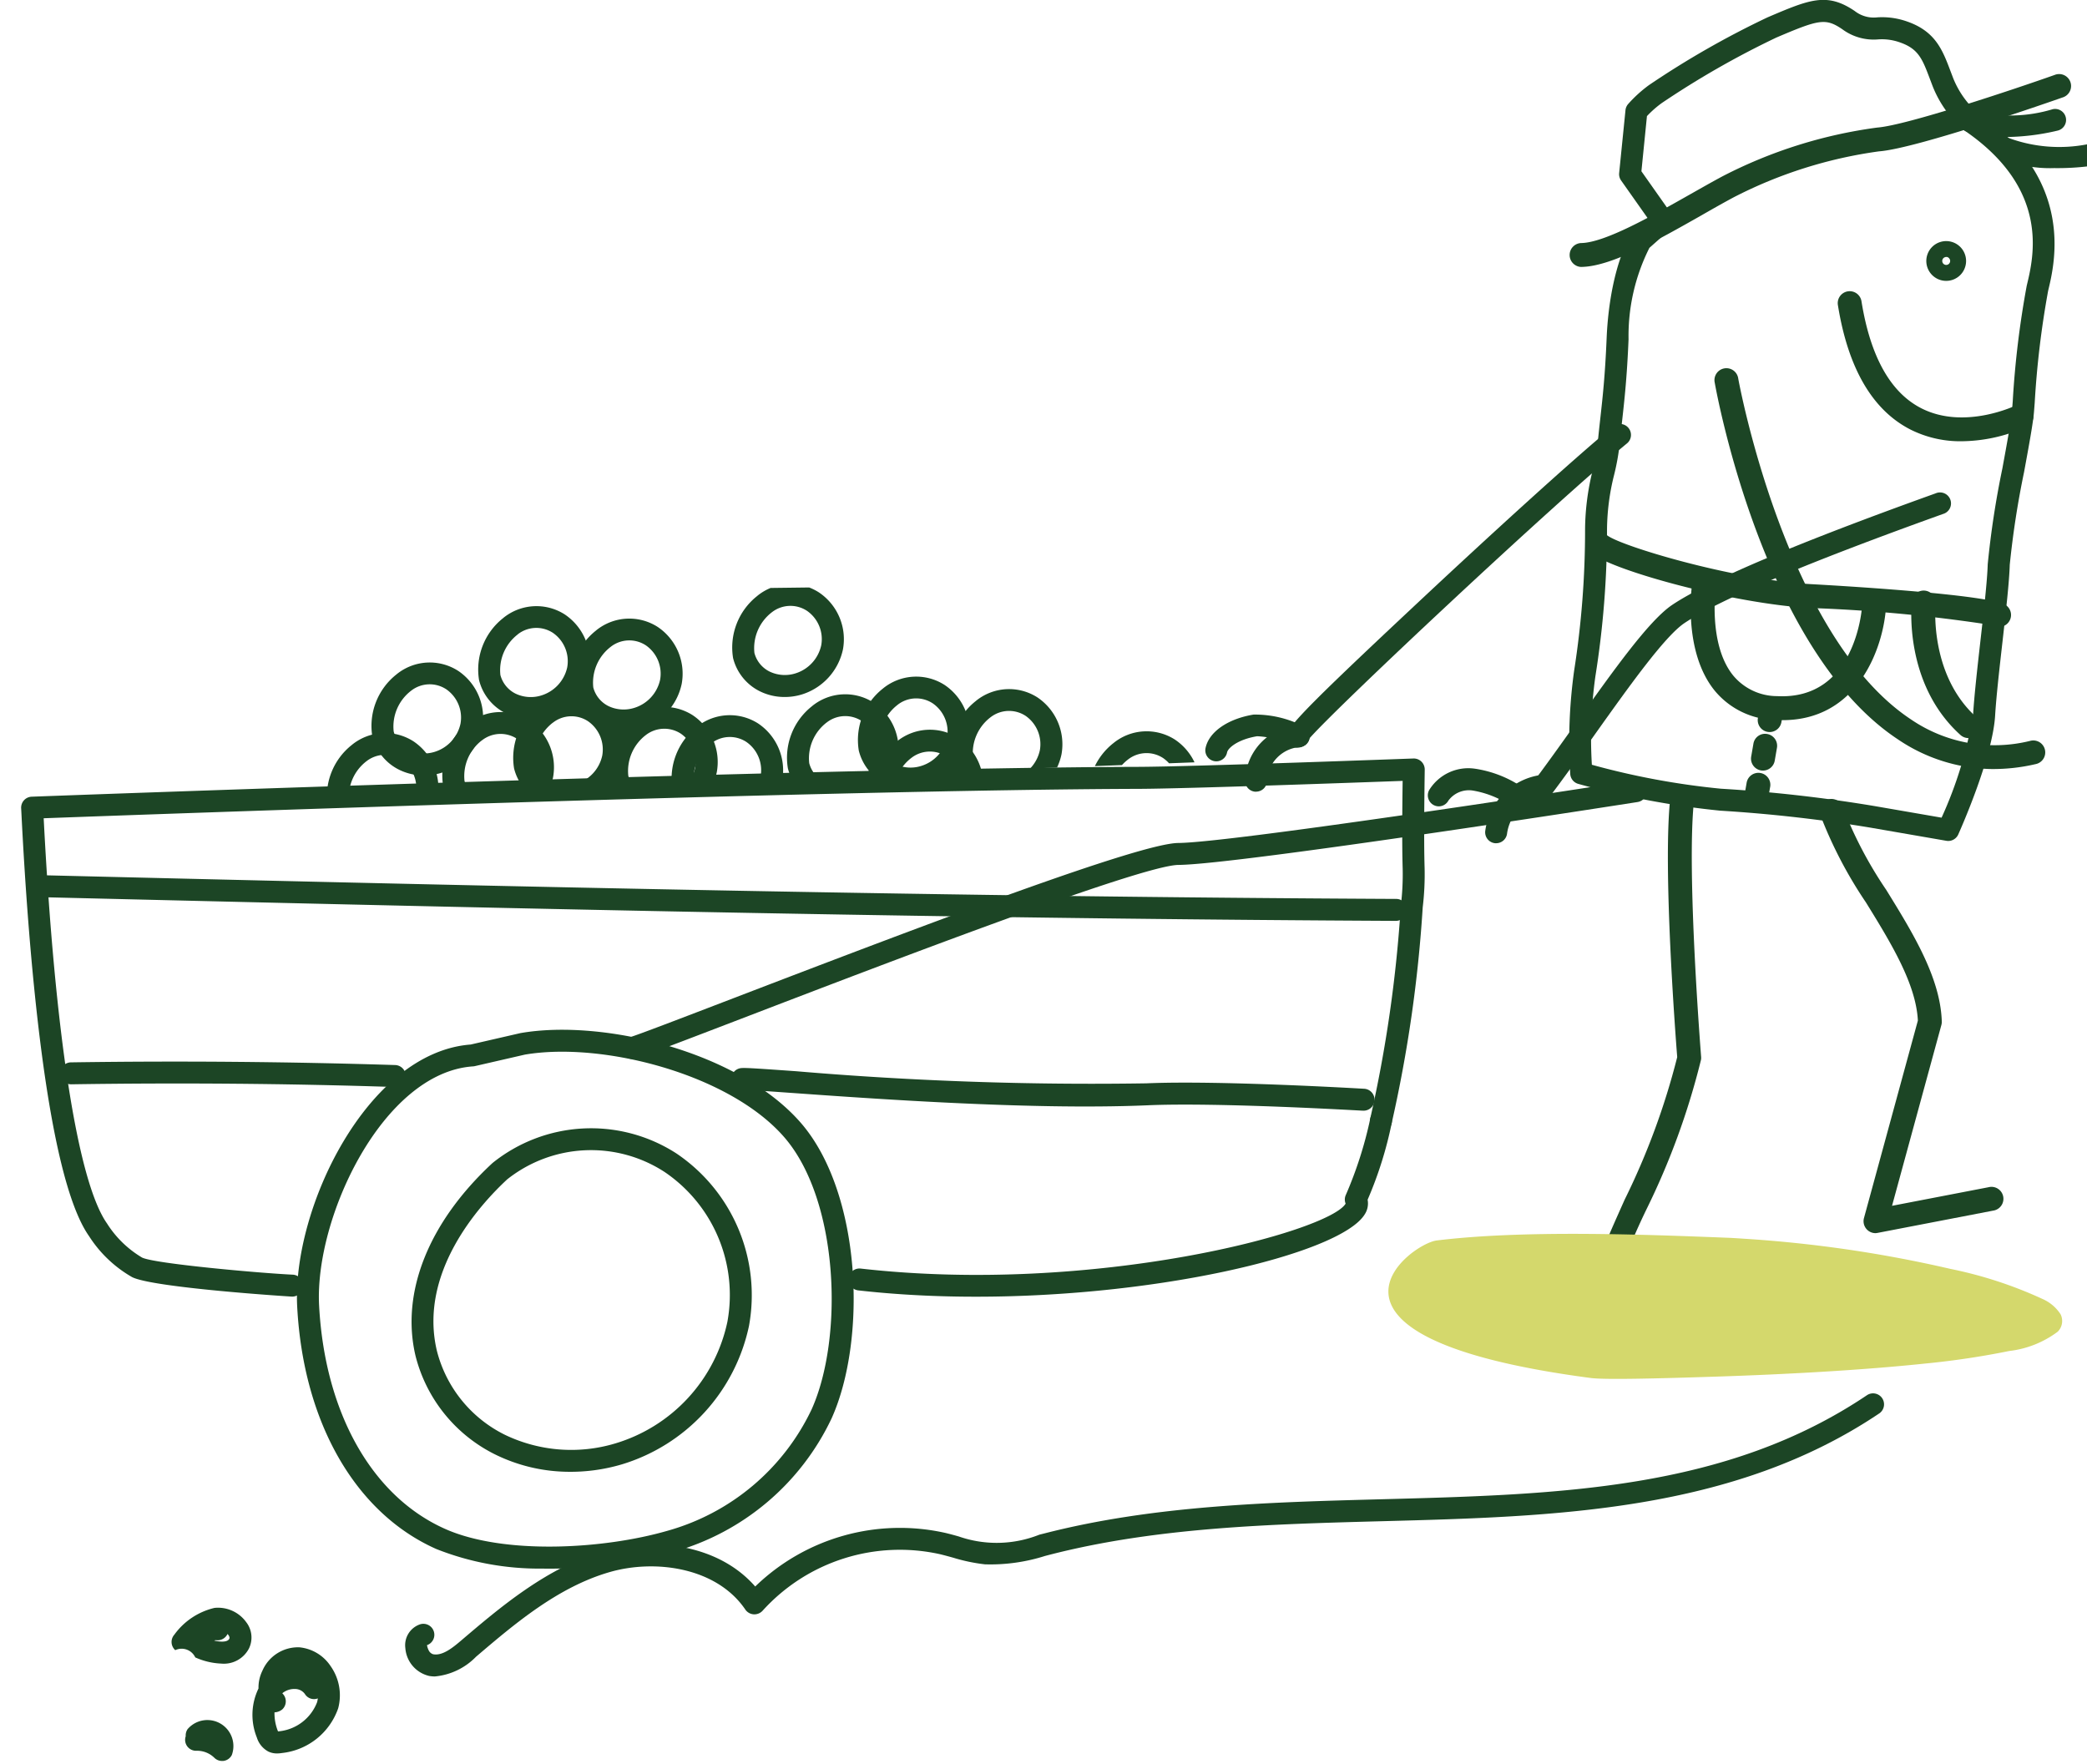 <svg xmlns="http://www.w3.org/2000/svg" xmlns:xlink="http://www.w3.org/1999/xlink" width="122.279" height="103.37" viewBox="0 0 122.279 103.37"><defs><clipPath id="a"><path d="M891.5,1364.632l57.691-3.173-.943-10.43-55.478,1.634Z" transform="translate(-891.503 -1351.03)" fill="none"/></clipPath></defs><g transform="matrix(1, 0.017, -0.017, 1, -847.576, -1317.702)"><g transform="translate(871.768 1335.799)"><g transform="translate(9.642 46.854)"><path d="M907.1,1436.477a2.173,2.173,0,0,1-.322-.024,1.812,1.812,0,0,1-1.426-1.609,1.291,1.291,0,0,1,.821-1.4.643.643,0,0,1,.444,1.207l0,0a1.044,1.044,0,0,0,.1.293.437.437,0,0,0,.265.232c.553.1,1.145-.4,1.665-.86,2.2-1.937,4.928-4.349,8.22-5.358,2.8-.858,6.651-.573,8.917,1.931a12.18,12.18,0,0,1,11.081-3.329c.264.058.527.125.789.194a6.764,6.764,0,0,0,4.724-.184l.3-.081c6.382-1.753,13.167-2.049,19.729-2.335,10.362-.452,20.149-.877,28.325-6.59a.644.644,0,0,1,.737,1.055c-8.483,5.926-18.916,6.381-29.006,6.82-6.491.283-13.2.576-19.444,2.291l-.291.081a10.573,10.573,0,0,1-3.507.551,10.35,10.35,0,0,1-1.884-.362c-.248-.064-.5-.128-.746-.184a10.838,10.838,0,0,0-10.345,3.478.655.655,0,0,1-.519.226.645.645,0,0,1-.5-.272c-1.713-2.433-5.313-2.878-7.981-2.059-3.027.928-5.534,3.142-7.747,5.094A3.859,3.859,0,0,1,907.1,1436.477Z" transform="translate(-891.653 -1418.453)" fill="#1c4525"/><path d="M894.022,1448.365a1.175,1.175,0,0,1-.484-.1,1.4,1.4,0,0,1-.693-.817,3.537,3.537,0,0,1,.049-2.869,2.247,2.247,0,0,1,.212-1.047,2.274,2.274,0,0,1,2.138-1.406,2.479,2.479,0,0,1,1.848,1.065,2.964,2.964,0,0,1,.489,2.469,3.932,3.932,0,0,1-3.246,2.675A2,2,0,0,1,894.022,1448.365Zm-.167-2.405a2.8,2.8,0,0,0,.189,1.024c.015.039.028.068.038.089l.049-.006a2.676,2.676,0,0,0,2.207-1.738,1.387,1.387,0,0,0,.041-.229.626.626,0,0,1-.745-.219l-.019-.028a.714.714,0,0,0-.582-.282,1.114,1.114,0,0,0-.739.263l.03.034a.643.643,0,0,1-.013.909A.77.77,0,0,1,893.855,1445.96Z" transform="translate(-887.756 -1425.675)" fill="#1c4525"/><path d="M888.567,1442.173a4.106,4.106,0,0,1-1.52-.336.881.881,0,0,0-1.179-.405.642.642,0,0,1-.069-.906,4.044,4.044,0,0,1,2.327-1.608,2.037,2.037,0,0,1,1.868.8,1.472,1.472,0,0,1,.195,1.532A1.656,1.656,0,0,1,888.567,1442.173Zm-.425-1.338c.424.088.79.07.88-.123.01-.022.041-.089-.059-.222a.577.577,0,0,0-.049-.058.649.649,0,0,1-.653.378A.209.209,0,0,0,888.142,1440.834Z" transform="translate(-885.644 -1424.691)" fill="#1c4525"/><path d="M889.1,1450.756a.642.642,0,0,1-.448-.183,1.443,1.443,0,0,0-1.044-.389.641.641,0,0,1-.68-.6.648.648,0,0,1,.031-.239.662.662,0,0,1,.1-.415,1.525,1.525,0,0,1,2.619,1.467.639.639,0,0,1-.467.352A.615.615,0,0,1,889.1,1450.756Z" transform="translate(-886.036 -1427.571)" fill="#1c4525"/></g><path d="M914.7,1418.107a9.873,9.873,0,0,1-4.253-.94,8.865,8.865,0,0,1-4.771-5.712c-.932-3.686.637-7.821,4.305-11.343l.018-.017a9.21,9.21,0,0,1,10.763-.74,10.012,10.012,0,0,1,4.418,10.039,10.817,10.817,0,0,1-7.318,8.228A10.567,10.567,0,0,1,914.7,1418.107Zm-3.837-17.057c-1.578,1.517-5.1,5.519-3.94,10.091a7.565,7.565,0,0,0,4.079,4.866,8.96,8.96,0,0,0,6.474.389,9.5,9.5,0,0,0,6.435-7.221,8.7,8.7,0,0,0-3.828-8.726A7.9,7.9,0,0,0,910.862,1401.049Z" transform="translate(-882.033 -1365.35)" fill="#1c4525"/><path d="M948.509,1406.639c-1.926,0-3.854-.082-5.743-.263a.643.643,0,1,1,.124-1.28c13.709,1.318,27.4-2.626,28.335-4.287a.641.641,0,0,1,0-.5,23.383,23.383,0,0,0,1.35-4.457.643.643,0,1,1,1.277.156,22.734,22.734,0,0,1-1.342,4.55,1.172,1.172,0,0,1-.161.87C970.924,1403.8,959.806,1406.639,948.509,1406.639Z" transform="translate(-893.251 -1364.533)" fill="#1c4525"/><path d="M888.11,1398.249h-.019c-.078,0-8.107-.375-9.356-.981a7.281,7.281,0,0,1-2.563-2.358c-2.6-3.555-3.857-16.928-4.374-24.581-.014-.216-.024-.353-.028-.4a.649.649,0,0,1,.154-.479.641.641,0,0,1,.452-.221c.452-.025,45.414-2.461,64.784-2.85,3.159-.063,15.976-.757,16.106-.763a.643.643,0,0,1,.678.64c.01,4,.065,5.2.091,5.77a16.24,16.24,0,0,1-.072,2.3,79.647,79.647,0,0,1-1.608,12.695.643.643,0,1,1-1.255-.279,78.517,78.517,0,0,0,1.579-12.494,15.073,15.073,0,0,0,.072-2.16c-.025-.55-.077-1.66-.09-5.15-2.7.145-12.717.674-15.474.73-18.071.361-58.464,2.509-64.088,2.812.865,12.659,2.362,21.281,4.113,23.671a6.128,6.128,0,0,0,2.085,1.96c.723.351,6.99.8,8.832.853a.643.643,0,0,1-.017,1.286Z" transform="translate(-871.768 -1355.479)" fill="#1c4525"/><path d="M910.34,1421.279a16.359,16.359,0,0,1-6.213-1.042c-4.773-2.025-7.909-7.276-8.387-14.046-.408-5.754,3.863-14.976,9.9-15.536l2.894-.717a.245.245,0,0,1,.035-.007c4.849-.921,12.811.9,16.482,4.976,3.634,4.039,4.113,12.611,2.1,17.29a14.612,14.612,0,0,1-9.116,7.969A27.26,27.26,0,0,1,910.34,1421.279Zm-1.513-30.088-2.925.725a.565.565,0,0,1-.1.016c-5.274.446-9.144,9.02-8.78,14.168.444,6.278,3.288,11.12,7.607,12.953,3.457,1.467,9.294,1.035,13.03-.116a13.311,13.311,0,0,0,8.313-7.248c1.823-4.24,1.393-12.289-1.876-15.922C920.814,1392.117,913.335,1390.344,908.828,1391.191Zm-3.08.1h0Z" transform="translate(-879.073 -1362.826)" fill="#1c4525"/><path d="M920.292,1378.927c-14.983,0-30.325-.1-47.288-.222a.644.644,0,0,1,0-1.287h0c29.18.214,53.568.353,79.564.042a.622.622,0,0,1,.65.636.643.643,0,0,1-.636.65C941.7,1378.876,931.089,1378.927,920.292,1378.927Z" transform="translate(-871.951 -1359.081)" fill="#1c4525"/><path d="M950.672,1394.594c-5.458,0-11.315-.315-14.91-.509-1.52-.081-2.833-.155-3.046-.135a.643.643,0,0,1-.116-1.281c.279-.028,1.139.02,3.231.132a204.412,204.412,0,0,0,20.494.359c4.22-.255,12.412.088,12.758.1a.643.643,0,0,1-.026,1.286h-.028c-.085,0-8.475-.355-12.627-.1C954.636,1394.551,952.68,1394.594,950.672,1394.594Z" transform="translate(-890.149 -1363.731)" fill="#1c4525"/><path d="M876.095,1394.346a.643.643,0,0,1-.021-1.286c6.291-.2,12.682-.257,19-.165a.644.644,0,0,1-.009,1.287h-.01c-6.293-.1-12.664-.039-18.934.163Z" transform="translate(-872.892 -1363.789)" fill="#1c4525"/><g transform="translate(13.714)"><g clip-path="url(#a)"><path d="M964.751,1370.328a3.255,3.255,0,0,1-1.4-.311,2.976,2.976,0,0,1-1.6-1.919,3.837,3.837,0,0,1,1.347-3.657l.019-.016a3.074,3.074,0,0,1,3.595-.257,3.3,3.3,0,0,1,1.461,3.312,3.533,3.533,0,0,1-2.388,2.689A3.433,3.433,0,0,1,964.751,1370.328Zm-.773-4.949a2.641,2.641,0,0,0-.981,2.4,1.7,1.7,0,0,0,.906,1.074,2.077,2.077,0,0,0,1.5.086,2.22,2.22,0,0,0,1.5-1.682,2.017,2.017,0,0,0-.872-2A1.763,1.763,0,0,0,963.978,1365.379Z" transform="translate(-912.907 -1354.898)" fill="#1c4525"/><path d="M953.1,1366.967a3.258,3.258,0,0,1-1.4-.31,2.974,2.974,0,0,1-1.6-1.92,3.836,3.836,0,0,1,1.347-3.655l.018-.017a3.076,3.076,0,0,1,3.595-.257,3.308,3.308,0,0,1,1.462,3.313,3.534,3.534,0,0,1-2.388,2.689A3.439,3.439,0,0,1,953.1,1366.967Zm-.774-4.948a2.64,2.64,0,0,0-.981,2.4,1.693,1.693,0,0,0,.906,1.074,2.067,2.067,0,0,0,1.5.086,2.215,2.215,0,0,0,1.5-1.682,2.019,2.019,0,0,0-.871-2A1.768,1.768,0,0,0,952.326,1362.019Z" transform="translate(-909.352 -1353.873)" fill="#1c4525"/><path d="M946.485,1370.508a3.261,3.261,0,0,1-1.4-.311,2.977,2.977,0,0,1-1.6-1.92,3.837,3.837,0,0,1,1.346-3.655l.019-.018a3.078,3.078,0,0,1,3.6-.256,3.3,3.3,0,0,1,1.461,3.312,3.533,3.533,0,0,1-2.388,2.689A3.448,3.448,0,0,1,946.485,1370.508Zm-.775-4.949a2.643,2.643,0,0,0-.98,2.4,1.7,1.7,0,0,0,.907,1.074,2.073,2.073,0,0,0,1.5.086,2.217,2.217,0,0,0,1.5-1.683,2.016,2.016,0,0,0-.872-2A1.768,1.768,0,0,0,945.71,1365.559Z" transform="translate(-907.334 -1354.953)" fill="#1c4525"/><path d="M939.3,1367.64a3.258,3.258,0,0,1-1.4-.311,2.977,2.977,0,0,1-1.6-1.919,3.836,3.836,0,0,1,1.347-3.656l.018-.017a3.073,3.073,0,0,1,3.595-.256,3.3,3.3,0,0,1,1.462,3.312,3.535,3.535,0,0,1-2.388,2.689A3.455,3.455,0,0,1,939.3,1367.64Zm-.774-4.949a2.639,2.639,0,0,0-.98,2.4,1.7,1.7,0,0,0,.906,1.074,2.071,2.071,0,0,0,1.5.086,2.219,2.219,0,0,0,1.5-1.682,2.017,2.017,0,0,0-.872-2A1.762,1.762,0,0,0,938.528,1362.691Z" transform="translate(-905.143 -1354.078)" fill="#1c4525"/><path d="M934.523,1358.428a3.254,3.254,0,0,1-1.4-.311,2.976,2.976,0,0,1-1.6-1.919,3.84,3.84,0,0,1,1.346-3.655l.019-.018a3.074,3.074,0,0,1,3.6-.256,3.3,3.3,0,0,1,1.462,3.312,3.534,3.534,0,0,1-2.388,2.689A3.447,3.447,0,0,1,934.523,1358.428Zm-.775-4.949a2.645,2.645,0,0,0-.98,2.4,1.7,1.7,0,0,0,.907,1.074,2.07,2.07,0,0,0,1.5.086,2.217,2.217,0,0,0,1.5-1.682,2.016,2.016,0,0,0-.872-2A1.766,1.766,0,0,0,933.748,1353.479Z" transform="translate(-903.685 -1351.267)" fill="#1c4525"/><path d="M945.252,1366.051a3.25,3.25,0,0,1-1.4-.311,2.974,2.974,0,0,1-1.6-1.919,3.835,3.835,0,0,1,1.346-3.656l.019-.017a3.077,3.077,0,0,1,3.6-.256,3.308,3.308,0,0,1,1.461,3.312,3.533,3.533,0,0,1-2.388,2.689A3.447,3.447,0,0,1,945.252,1366.051Zm-.774-4.949a2.639,2.639,0,0,0-.98,2.4,1.7,1.7,0,0,0,.906,1.074,2.07,2.07,0,0,0,1.5.086,2.219,2.219,0,0,0,1.506-1.682,2.02,2.02,0,0,0-.872-2A1.764,1.764,0,0,0,944.478,1361.1Z" transform="translate(-906.958 -1353.593)" fill="#1c4525"/><path d="M929.6,1369.568a3.259,3.259,0,0,1-1.4-.31,2.971,2.971,0,0,1-1.6-1.92,3.835,3.835,0,0,1,1.346-3.656l.018-.017a3.078,3.078,0,0,1,3.595-.257,3.306,3.306,0,0,1,1.462,3.312,3.533,3.533,0,0,1-2.388,2.69A3.428,3.428,0,0,1,929.6,1369.568Zm-.775-4.949a2.639,2.639,0,0,0-.98,2.4,1.7,1.7,0,0,0,.907,1.074,2.076,2.076,0,0,0,1.495.086,2.219,2.219,0,0,0,1.505-1.683,2.018,2.018,0,0,0-.872-2A1.766,1.766,0,0,0,928.825,1364.62Z" transform="translate(-902.183 -1354.667)" fill="#1c4525"/><path d="M924.07,1368.962a3.253,3.253,0,0,1-1.4-.31,2.977,2.977,0,0,1-1.6-1.919,3.838,3.838,0,0,1,1.346-3.656l.019-.018a3.078,3.078,0,0,1,3.595-.256,3.3,3.3,0,0,1,1.462,3.313,3.533,3.533,0,0,1-2.388,2.69A3.443,3.443,0,0,1,924.07,1368.962Zm-.776-4.949a2.646,2.646,0,0,0-.98,2.4,1.7,1.7,0,0,0,.908,1.074,2.066,2.066,0,0,0,1.495.086,2.216,2.216,0,0,0,1.5-1.683,2.016,2.016,0,0,0-.872-2A1.77,1.77,0,0,0,923.294,1364.013Z" transform="translate(-900.495 -1354.481)" fill="#1c4525"/><path d="M910.271,1369.635a3.257,3.257,0,0,1-1.4-.311,2.976,2.976,0,0,1-1.6-1.92,3.836,3.836,0,0,1,1.347-3.656l.018-.017a3.076,3.076,0,0,1,3.6-.256,3.307,3.307,0,0,1,1.462,3.312,3.534,3.534,0,0,1-2.389,2.689A3.441,3.441,0,0,1,910.271,1369.635Zm-.775-4.949a2.641,2.641,0,0,0-.98,2.4,1.7,1.7,0,0,0,.906,1.074,2.069,2.069,0,0,0,1.495.086,2.217,2.217,0,0,0,1.506-1.682,2.018,2.018,0,0,0-.872-2A1.764,1.764,0,0,0,909.5,1364.686Z" transform="translate(-896.286 -1354.687)" fill="#1c4525"/><path d="M916.222,1368.045a3.254,3.254,0,0,1-1.4-.31,2.975,2.975,0,0,1-1.6-1.919,3.836,3.836,0,0,1,1.347-3.656l.018-.016a3.074,3.074,0,0,1,3.595-.257,3.3,3.3,0,0,1,1.462,3.312,3.534,3.534,0,0,1-2.388,2.689A3.44,3.44,0,0,1,916.222,1368.045Zm-.774-4.948a2.642,2.642,0,0,0-.981,2.4,1.7,1.7,0,0,0,.907,1.074,2.069,2.069,0,0,0,1.5.086,2.218,2.218,0,0,0,1.5-1.682,2.017,2.017,0,0,0-.872-2A1.762,1.762,0,0,0,915.448,1363.1Z" transform="translate(-898.102 -1354.202)" fill="#1c4525"/><path d="M920.989,1361.57a3.261,3.261,0,0,1-1.4-.31,2.974,2.974,0,0,1-1.6-1.92,3.838,3.838,0,0,1,1.347-3.657l.018-.017a3.078,3.078,0,0,1,3.595-.256,3.3,3.3,0,0,1,1.461,3.312,3.53,3.53,0,0,1-2.388,2.689A3.426,3.426,0,0,1,920.989,1361.57Zm-.773-4.949a2.64,2.64,0,0,0-.98,2.4,1.7,1.7,0,0,0,.907,1.074,2.071,2.071,0,0,0,1.494.085,2.216,2.216,0,0,0,1.505-1.682,2.017,2.017,0,0,0-.872-2A1.766,1.766,0,0,0,920.215,1356.621Z" transform="translate(-899.556 -1352.226)" fill="#1c4525"/><path d="M913.143,1360.654a3.256,3.256,0,0,1-1.4-.311,2.979,2.979,0,0,1-1.6-1.919,3.838,3.838,0,0,1,1.347-3.656l.018-.017a3.077,3.077,0,0,1,3.595-.257,3.309,3.309,0,0,1,1.463,3.312,3.534,3.534,0,0,1-2.389,2.69A3.421,3.421,0,0,1,913.143,1360.654Zm-.775-4.949a2.639,2.639,0,0,0-.98,2.4,1.7,1.7,0,0,0,.907,1.074,2.073,2.073,0,0,0,1.494.086,2.22,2.22,0,0,0,1.506-1.683,2.019,2.019,0,0,0-.872-2A1.766,1.766,0,0,0,912.368,1355.7Z" transform="translate(-897.162 -1351.947)" fill="#1c4525"/><path d="M900.569,1371.563a3.256,3.256,0,0,1-1.4-.31,2.976,2.976,0,0,1-1.6-1.919,3.839,3.839,0,0,1,1.346-3.656l.019-.017a3.076,3.076,0,0,1,3.595-.257,3.306,3.306,0,0,1,1.462,3.312,3.536,3.536,0,0,1-2.387,2.691A3.455,3.455,0,0,1,900.569,1371.563Zm-.776-4.949a2.642,2.642,0,0,0-.98,2.4,1.7,1.7,0,0,0,.908,1.074,2.071,2.071,0,0,0,1.495.086,2.22,2.22,0,0,0,1.5-1.683,2.016,2.016,0,0,0-.872-2A1.766,1.766,0,0,0,899.793,1366.614Z" transform="translate(-893.326 -1355.275)" fill="#1c4525"/><path d="M904.228,1365.558a3.255,3.255,0,0,1-1.4-.311,2.978,2.978,0,0,1-1.6-1.919,3.839,3.839,0,0,1,1.346-3.656l.019-.017a3.076,3.076,0,0,1,3.6-.256,3.306,3.306,0,0,1,1.462,3.312,3.534,3.534,0,0,1-2.388,2.689A3.444,3.444,0,0,1,904.228,1365.558Zm-.775-4.949a2.641,2.641,0,0,0-.98,2.4,1.7,1.7,0,0,0,.907,1.074,2.072,2.072,0,0,0,1.5.086,2.217,2.217,0,0,0,1.5-1.682,2.017,2.017,0,0,0-.871-2A1.764,1.764,0,0,0,903.453,1360.609Z" transform="translate(-894.442 -1353.443)" fill="#1c4525"/></g></g><path d="M923.322,1384.449a.643.643,0,0,1-.115-1.276c.369-.106,2.977-1.158,5.992-2.374,11.9-4.8,23.7-9.488,25.918-9.54,2.97-.071,22.07-3.322,26.638-4.122a.636.636,0,0,1,.744.522.642.642,0,0,1-.521.744c-.232.041-23.339,4.059-26.832,4.141-2.172.051-17.325,6.165-25.467,9.449-5.346,2.156-6.052,2.431-6.3,2.454C923.361,1384.448,923.341,1384.449,923.322,1384.449Z" transform="translate(-887.3 -1355.94)" fill="#1c4525"/></g><g transform="translate(945.777 1325.381)"><path d="M1004.694,1399.724a.7.7,0,0,1-.695-.775c.2-1.857,1.28-4.384,2.421-7.06a42.131,42.131,0,0,0,2.939-8.406c-.111-1.152-1.039-11.052-.666-15.143a.7.7,0,0,1,1.393.127c-.376,4.123.664,14.868.673,14.976a.665.665,0,0,1-.007.186,43.08,43.08,0,0,1-3.047,8.81,40.772,40.772,0,0,0-2.149,5.729l6.721-1.147a.7.7,0,1,1,.235,1.377l-7.7,1.315A.658.658,0,0,1,1004.694,1399.724Z" transform="translate(-986.117 -1345.7)" fill="#1c4525"/><path d="M1027.038,1393.8a.7.7,0,0,1-.678-.871l2.961-11.623c-.145-2.163-1.679-4.557-3.163-6.873a25.3,25.3,0,0,1-2.782-5.133.7.7,0,0,1,1.325-.446,23.938,23.938,0,0,0,2.634,4.825c1.607,2.507,3.269,5.1,3.388,7.664a.7.7,0,0,1-.021.2l-2.71,10.639,5.637-1.186a.7.7,0,1,1,.288,1.368l-6.736,1.417A.72.72,0,0,1,1027.038,1393.8Z" transform="translate(-992.019 -1345.904)" fill="#1c4525"/><g transform="translate(41.987)"><path d="M1038.76,1336.039l-.007.037c-.018.083-.048.166-.065.249Z" transform="translate(-1038.688 -1336.039)" fill="#0a3513"/></g><path d="M999.234,1361.235a.644.644,0,0,1-.517-1.024c.893-1.215,1.848-2.607,2.772-3.952,2.132-3.105,4.145-6.039,5.488-6.968,2.113-1.463,7.263-3.747,15.311-6.789a.643.643,0,1,1,.455,1.2c-7.949,3.006-13.007,5.242-15.034,6.645-1.147.794-3.187,3.765-5.159,6.639-.929,1.354-1.89,2.753-2.8,3.985A.64.64,0,0,1,999.234,1361.235Z" transform="translate(-984.469 -1337.998)" fill="#1c4525"/><path d="M978.936,1356.406a.659.659,0,0,1-.527-.273c-.4-.561-.476-.662,7.677-8.558,3.605-3.49,8.659-8.283,11.037-10.3a.643.643,0,1,1,.833.98c-4.119,3.5-16.663,15.652-18.3,17.588a.633.633,0,0,1-.3.44A.81.81,0,0,1,978.936,1356.406Z" transform="translate(-978.268 -1336.368)" fill="#1c4525"/></g><path d="M990.96,1368.626a.644.644,0,0,1-.568-.944,2.692,2.692,0,0,1,2.635-1.3,6.685,6.685,0,0,1,2.462.822.643.643,0,0,1-.568,1.154,5.647,5.647,0,0,0-1.986-.693,1.493,1.493,0,0,0-1.406.613A.642.642,0,0,1,990.96,1368.626Z" transform="translate(-36.167 -19.913)" fill="#1c4525"/><path d="M995.848,1370.859a.551.551,0,0,1-.058,0,.643.643,0,0,1-.583-.7,3.82,3.82,0,0,1,3.269-3.352.643.643,0,0,1,.148,1.277,2.529,2.529,0,0,0-2.135,2.19A.644.644,0,0,1,995.848,1370.859Z" transform="translate(-37.658 -20.043)" fill="#1c4525"/><path d="M972.143,1364.906a.59.59,0,0,1-.117-.011.644.644,0,0,1-.517-.748c.174-.949,1.266-1.741,2.782-2.017a6.26,6.26,0,0,1,2.941.639.644.644,0,0,1-.554,1.162,5.34,5.34,0,0,0-2.157-.536c-1.106.2-1.7.707-1.747.985A.643.643,0,0,1,972.143,1364.906Z" transform="translate(-30.426 -18.608)" fill="#1c4525"/><path d="M975.536,1366.914a.643.643,0,0,1-.643-.634,3.354,3.354,0,0,1,3.056-3.307.643.643,0,0,1,.084,1.284,2.085,2.085,0,0,0-1.853,2,.643.643,0,0,1-.635.652Z" transform="translate(-31.461 -18.875)" fill="#1c4525"/><path d="M999.655,1413.871c.8.091,3.729-.026,7.484-.214s8.274-.5,12.055-.963a48.091,48.091,0,0,0,4.933-.822,5.866,5.866,0,0,0,2.821-1.177.882.882,0,0,0,.153-1.023,2.407,2.407,0,0,0-1.073-.88,24.48,24.48,0,0,0-5.432-1.672,74.164,74.164,0,0,0-12.094-1.559h0c-.28-.015-.559-.027-.839-.038-5.231-.117-12.106-.26-17.177.445C988.908,1406.188,981.638,1411.812,999.655,1413.871Zm8.847-8.311" transform="translate(-35.37 -31.826)" fill="#d4d86c" fill-rule="evenodd" style="mix-blend-mode:multiply;isolation:isolate"/><path d="M1002.219,1318.786a.7.7,0,0,1-.029-1.4c1.391-.06,4.1-1.659,6.282-2.943.681-.4,1.333-.787,1.924-1.115a27.659,27.659,0,0,1,9-3c1.7-.155,8.039-2.4,10.338-3.259a.7.7,0,1,1,.487,1.311c-.344.127-8.467,3.137-10.7,3.34a26.361,26.361,0,0,0-8.449,2.827c-.581.323-1.222.7-1.891,1.1-2.553,1.505-5.193,3.061-6.933,3.136Z" transform="translate(-39.585 -1.809)" fill="#1c4525"/><path d="M1024.443,1350.233a.6.6,0,0,1-.1-.008l-4.429-.69a85.954,85.954,0,0,0-8.848-.849,48.855,48.855,0,0,1-8.336-1.427.642.642,0,0,1-.483-.58,30.166,30.166,0,0,1,.125-6.044,53.118,53.118,0,0,0,.5-8.309,14.691,14.691,0,0,1,.389-3.456,12.432,12.432,0,0,0,.274-1.7c.037-.465.078-.9.12-1.352.115-1.218.235-2.478.29-4.686.074-3.014.786-5.4,1.451-6.2a.639.639,0,0,1,.06-.062l.821-.752-1.641-2.244a.643.643,0,0,1-.122-.433l.308-3.688a.644.644,0,0,1,.146-.359,7.691,7.691,0,0,1,1.208-1.137,52.312,52.312,0,0,1,6.879-4.086c2.436-1.088,3.445-1.538,5.1-.454a1.808,1.808,0,0,0,1.336.346,4.389,4.389,0,0,1,1.75.218c1.664.551,2.094,1.632,2.59,2.884l.154.385a5.388,5.388,0,0,0,1.451,1.994c5.795,3.8,4.687,8.734,4.324,10.356a53.468,53.468,0,0,0-.677,6.591l-.033.533c-.041.641-.263,1.979-.521,3.527a52.727,52.727,0,0,0-.746,5.448c-.013,1.012-.178,2.733-.353,4.555-.151,1.566-.306,3.184-.354,4.293-.108,2.475-1.958,6.8-2.037,6.988A.646.646,0,0,1,1024.443,1350.233Zm-20.938-4.108a44.641,44.641,0,0,0,7.58,1.274,85.4,85.4,0,0,1,9.029.865l3.928.611a24.062,24.062,0,0,0,1.744-6.076c.05-1.143.207-2.778.359-4.361.165-1.716.336-3.491.347-4.448a52.706,52.706,0,0,1,.765-5.642c.241-1.452.469-2.823.506-3.4l.032-.529a54.209,54.209,0,0,1,.706-6.795c.382-1.7,1.277-5.684-3.818-9.03a6.572,6.572,0,0,1-1.893-2.553l-.157-.394c-.469-1.182-.7-1.776-1.8-2.138a3.143,3.143,0,0,0-1.293-.154,3.083,3.083,0,0,1-2.094-.557c-1-.657-1.38-.557-3.866.553a51.833,51.833,0,0,0-6.644,3.95,6.147,6.147,0,0,0-.851.777l-.269,3.236,1.838,2.516a.644.644,0,0,1-.085.854l-1.208,1.107a11.465,11.465,0,0,0-1.131,5.375c-.055,2.253-.183,3.593-.295,4.776-.042.442-.083.871-.118,1.331a13.62,13.62,0,0,1-.3,1.862,13.438,13.438,0,0,0-.359,3.187,54.355,54.355,0,0,1-.533,8.606A25.879,25.879,0,0,0,1003.505,1346.126Z" transform="translate(-39.776)" fill="#1c4525"/><path d="M1030.451,1355.5a10.024,10.024,0,0,1-5.466-1.648c-7.949-5.067-10.953-20.057-11.077-20.693a.7.7,0,1,1,1.372-.267c.029.149,3.015,15.04,10.458,19.784a8.68,8.68,0,0,0,6.99,1.139.7.7,0,1,1,.336,1.357A10.85,10.85,0,0,1,1030.451,1355.5Z" transform="translate(-43.36 -9.523)" fill="#1c4525"/><path d="M1031.432,1334.3a6.5,6.5,0,0,1-2.892-.643c-2.233-1.1-3.7-3.514-4.358-7.187a.7.7,0,1,1,1.377-.247c.576,3.211,1.786,5.29,3.6,6.179,2.576,1.265,5.571-.269,5.6-.284a.7.7,0,0,1,.646,1.239A9.411,9.411,0,0,1,1031.432,1334.3Z" transform="translate(-46.495 -7.489)" fill="#1c4525"/><path d="M1032.736,1323.574a1.165,1.165,0,1,1,.686-.225A1.162,1.162,0,0,1,1032.736,1323.574Zm0-1.4a.238.238,0,0,0-.138.046.232.232,0,0,0,.1.417.232.232,0,0,0,.224-.365.236.236,0,0,0-.153-.1Z" transform="translate(-48.752 -6.144)" fill="#1c4525"/><path d="M1027.565,1351.407a.7.7,0,0,1-.347-.092,90.048,90.048,0,0,0-10.741-.829c-4.5-.168-11.909-2.052-12.956-3.077a.7.7,0,0,1,.977-1c.686.6,7.431,2.508,12.03,2.68,1.077.04,10.543.411,11.443,1.049a.7.7,0,0,1-.406,1.269Zm-.33-.086Zm-.074-.043h0Z" transform="translate(-40.131 -13.761)" fill="#1c4525"/><path d="M1034.268,1359.313a.7.7,0,0,1-.459-.172c-3.4-2.964-3-7.627-2.98-7.824a.7.7,0,0,1,1.392.132c0,.041-.346,4.154,2.506,6.637a.7.7,0,0,1-.459,1.226Z" transform="translate(-48.519 -15.126)" fill="#1c4525"/><path d="M1036.679,1311.648a6.142,6.142,0,0,1-2.118-.292.643.643,0,0,1,.473-1.2,8.592,8.592,0,0,0,4.574-.187.643.643,0,1,1,.307,1.249A13.61,13.61,0,0,1,1036.679,1311.648Z" transform="translate(-49.541 -2.699)" fill="#1c4525"/><path d="M1040.633,1314.156a7.479,7.479,0,0,1-3.259-.566.643.643,0,0,1,.594-1.141,8.592,8.592,0,0,0,4.569.282.643.643,0,1,1,.176,1.274A15.117,15.117,0,0,1,1040.633,1314.156Z" transform="translate(-50.418 -3.439)" fill="#1c4525"/><path d="M1017.582,1358.076c-.092,0-.184,0-.277-.005a4.738,4.738,0,0,1-3.616-1.662c-1.939-2.313-1.433-6.181-1.411-6.345a.7.7,0,0,1,1.386.19c0,.034-.443,3.425,1.1,5.258a3.351,3.351,0,0,0,2.595,1.161c4.588.162,4.875-5.162,4.885-5.389a.7.7,0,0,1,1.4.065C1023.533,1353.708,1022.121,1358.076,1017.582,1358.076Z" transform="translate(-42.844 -14.753)" fill="#1c4525"/><g transform="translate(972.702 1341.948)"><path d="M1018.715,1361.964a.839.839,0,0,1-.108-.008.7.7,0,0,1-.583-.8l.107-.687a.7.7,0,0,1,1.382.215l-.108.687A.7.7,0,0,1,1018.715,1361.964Z" transform="translate(-1017.318 -1359.88)" fill="#1c4525"/><path d="M1018.206,1365.19a.724.724,0,0,1-.108-.008.7.7,0,0,1-.584-.8l.117-.754a.69.69,0,0,1,.8-.584.7.7,0,0,1,.583.8l-.117.754A.7.7,0,0,1,1018.206,1365.19Z" transform="translate(-1017.163 -1360.843)" fill="#1c4525"/><path d="M1017.713,1368.378a.849.849,0,0,1-.109-.007.7.7,0,0,1-.583-.8l.107-.687a.7.7,0,0,1,1.382.216l-.108.687A.7.7,0,0,1,1017.713,1368.378Z" transform="translate(-1017.013 -1361.837)" fill="#1c4525"/></g></g></svg>